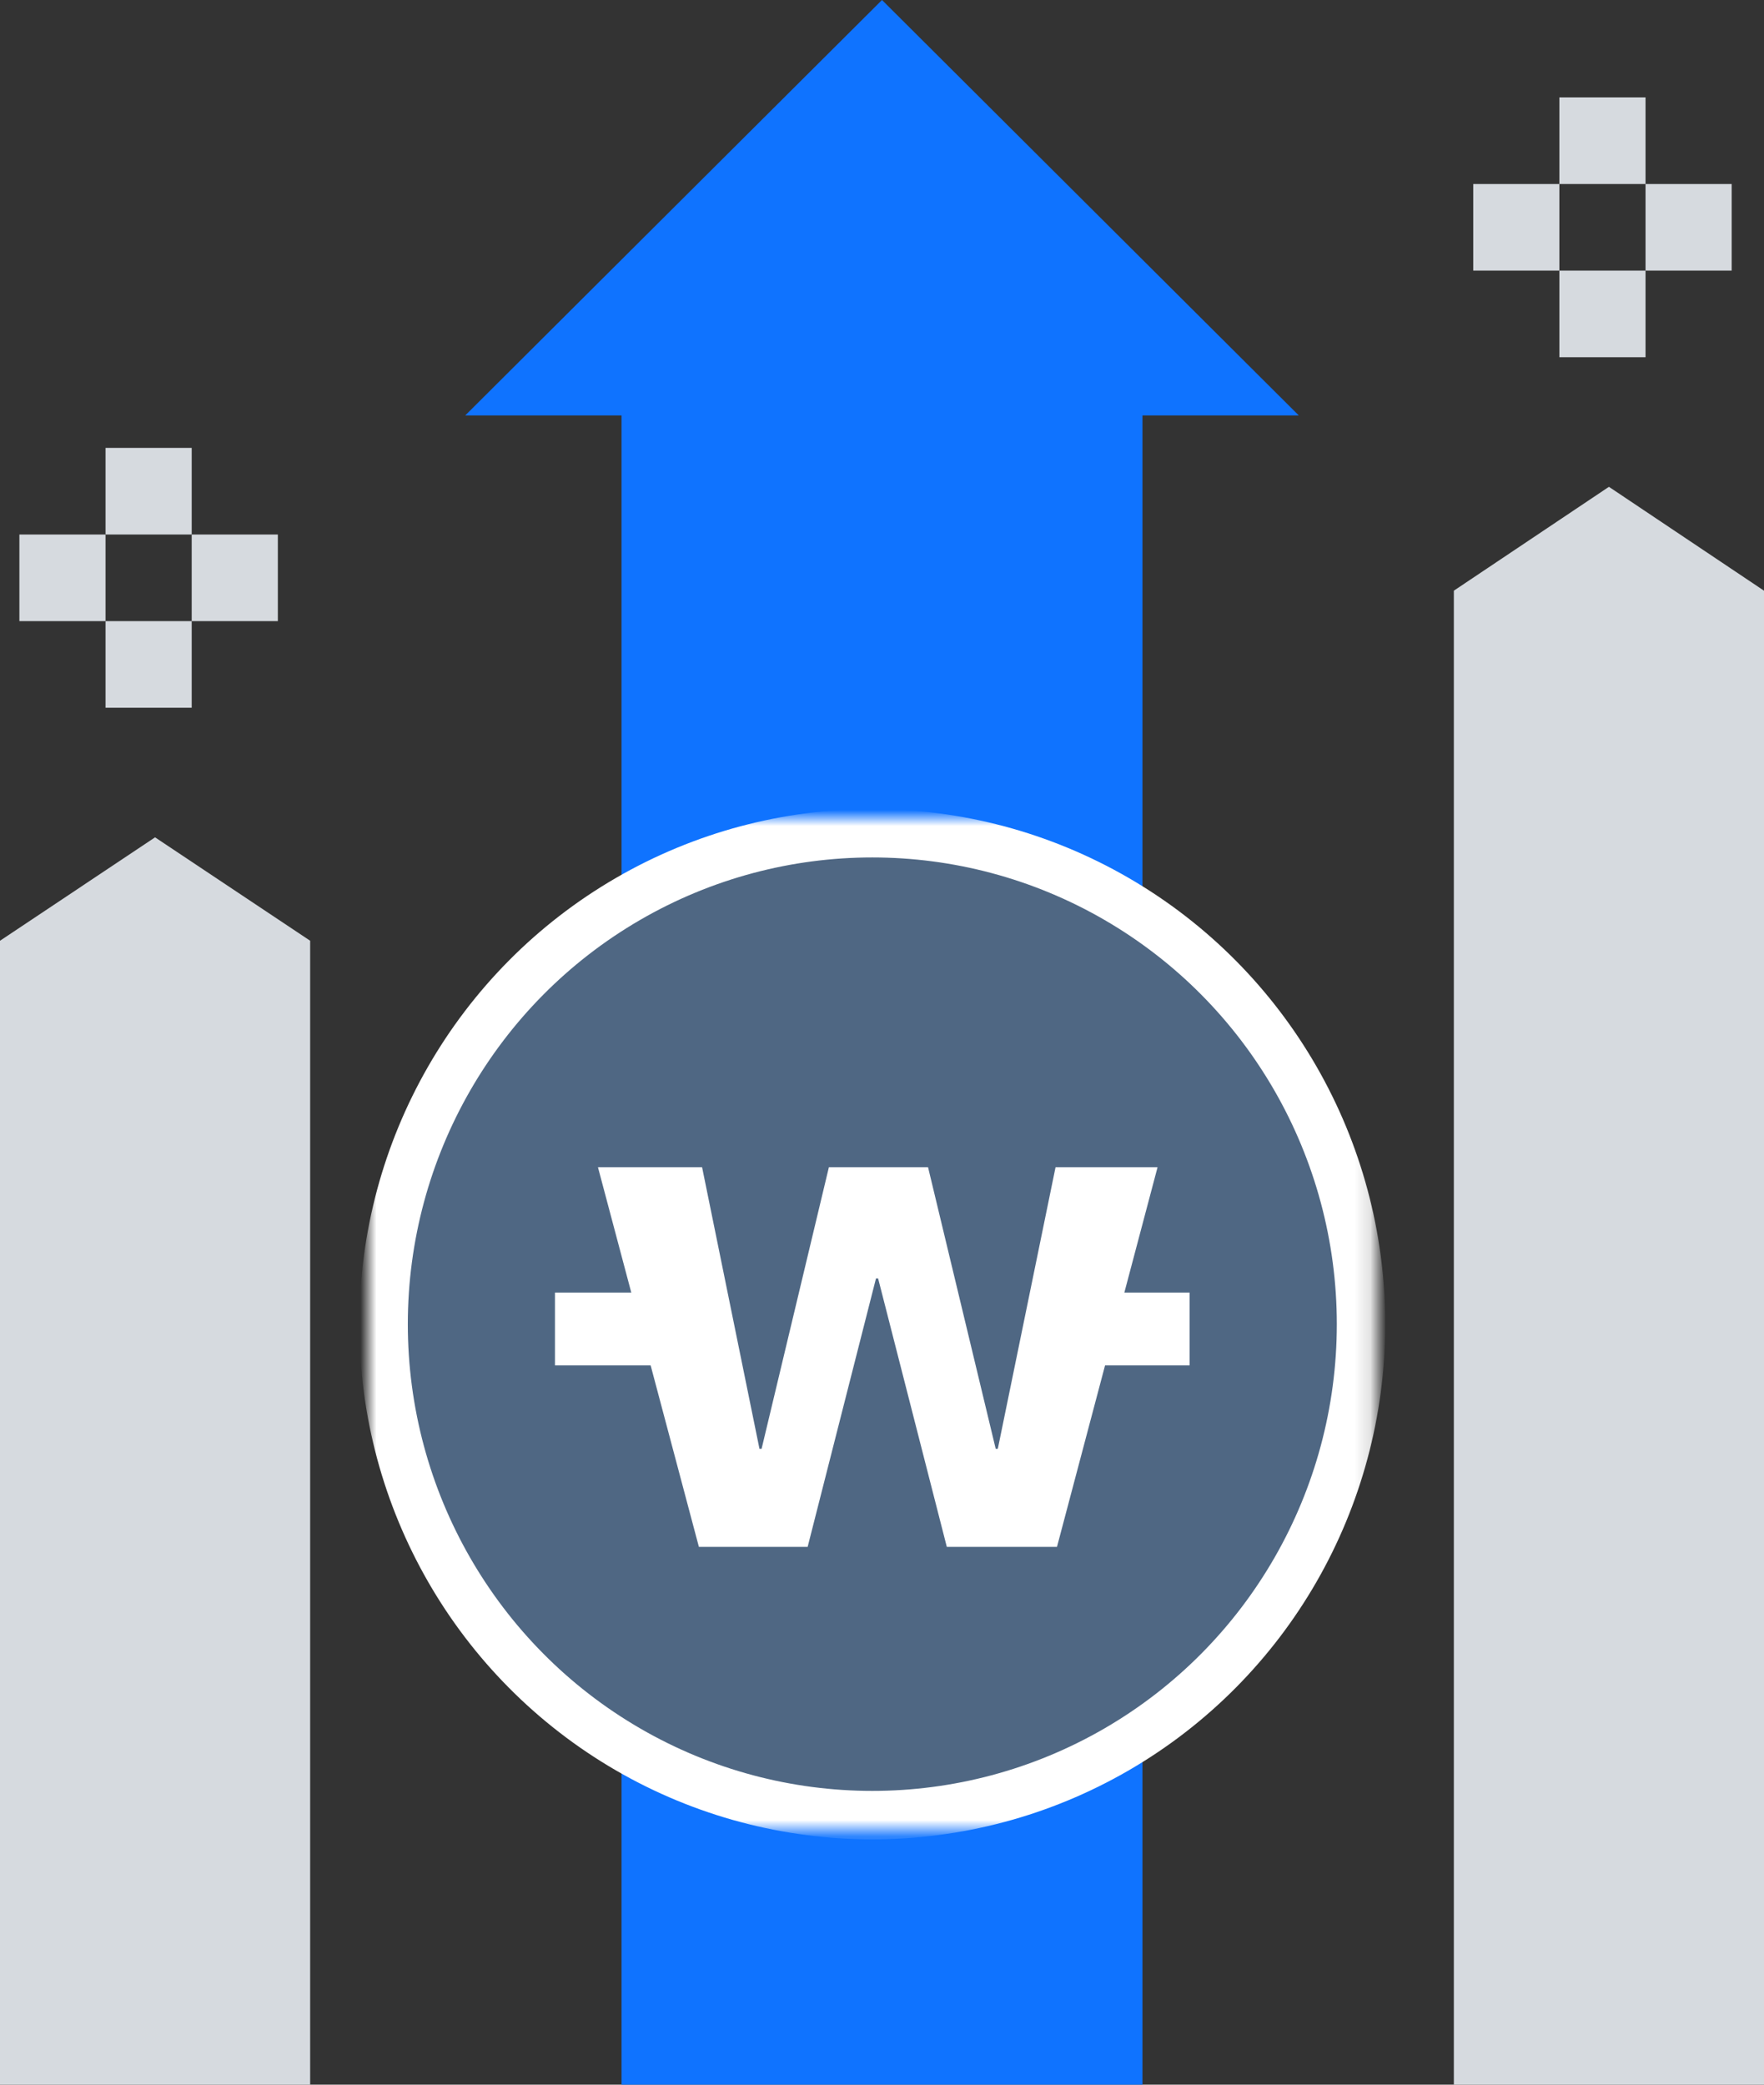 <?xml version="1.0" encoding="UTF-8"?>
<svg width="110px" height="130px" viewBox="0 0 110 130" version="1.1" xmlns="http://www.w3.org/2000/svg" xmlns:xlink="http://www.w3.org/1999/xlink">
    <rect x="0" y="0" width="110" height="130" fill="#333333" stroke="none"/>
    <title>sec1_02@1x</title>
    <defs>
        <polygon id="path-1" points="0 0 62.857 0 62.857 63.145 0 63.145"></polygon>
    </defs>
    <g id="PC" stroke="none" stroke-width="1" fill="none" fill-rule="evenodd">
        <g id="Pointclick_UID_0_MainTab1" transform="translate(-665, -1008)">
            <g id="Group-66" transform="translate(0, 948)">
                <g id="Group-62" transform="translate(210, 60)">
                    <g id="Group-57" transform="translate(360.5, 0)">
                        <g id="sec1_02" transform="translate(94.5, 0)">
                            <g id="Group-21">
                                <polygon id="Path" fill="#0F73FF" points="55 0 29.011 25.906 38.757 25.906 38.757 130 71.243 130 71.243 25.906 80.989 25.906"></polygon>
                                <polygon id="Path" fill="#D6DADF" fill-rule="nonzero" points="110 130 90.659 130 90.659 36.835 100.33 30.358 110 36.835"></polygon>
                                <polygon id="Path" fill="#D6DADF" fill-rule="nonzero" points="19.341 130 0 130 0 58.665 9.67 52.216 19.341 58.665"></polygon>
                                <g id="Group-25" transform="translate(1.209, 27.93)" fill="#D6DADF" fill-rule="nonzero">
                                    <polygon id="Path" points="5.372 0 10.745 0 10.745 5.402 5.372 5.402"></polygon>
                                    <polygon id="Path" points="0 5.402 5.372 5.402 5.372 10.803 0 10.803"></polygon>
                                    <polygon id="Path" points="10.745 5.402 16.117 5.402 16.117 10.803 10.745 10.803"></polygon>
                                    <polygon id="Path" points="5.372 10.803 10.745 10.803 10.745 16.205 5.372 16.205"></polygon>
                                </g>
                                <g id="Group-25-Copy" transform="translate(91.868, 6.072)" fill="#D6DADF" fill-rule="nonzero">
                                    <polygon id="Path" points="5.372 0 10.745 0 10.745 5.402 5.372 5.402"></polygon>
                                    <polygon id="Path" points="0 5.402 5.372 5.402 5.372 10.803 0 10.803"></polygon>
                                    <polygon id="Path" points="10.745 5.402 16.117 5.402 16.117 10.803 10.745 10.803"></polygon>
                                    <polygon id="Path" points="5.372 10.803 10.745 10.803 10.745 16.205 5.372 16.205"></polygon>
                                </g>
                            </g>
                            <g id="Group-3" transform="translate(22.967, 51.002)">
                                <mask id="mask-2" fill="white">
                                    <use xlink:href="#path-1"></use>
                                </mask>
                                <g id="Clip-2"></g>
                                <ellipse id="Oval" stroke="#FFFFFF" stroke-width="3.022" fill="#4F6783" mask="url(#mask-2)" cx="31.429" cy="31.573" rx="30.476" ry="30.616"></ellipse>
                                <g id="Group-46" mask="url(#mask-2)" fill="#FFFFFF">
                                    <g transform="translate(11.64, 2.462)">
                                        <polygon id="w" fill-rule="nonzero" points="15.756 43 20.018 26.259 20.151 26.259 24.435 43 31.304 43 37.576 19.325 31.215 19.325 27.615 36.882 27.483 36.882 23.265 19.325 17.081 19.325 12.885 36.882 12.752 36.882 9.174 19.325 2.681 19.325 8.975 43"></polygon>
                                        <rect id="Rectangle" fill-rule="evenodd" x="0" y="27.139" width="9.046" height="4.544"></rect>
                                        <rect id="Rectangle-Copy-4" fill-rule="evenodd" x="30.531" y="27.139" width="9.046" height="4.544"></rect>
                                    </g>
                                </g>
                            </g>
                        </g>
                    </g>
                </g>
            </g>
        </g>
    </g>
</svg>
